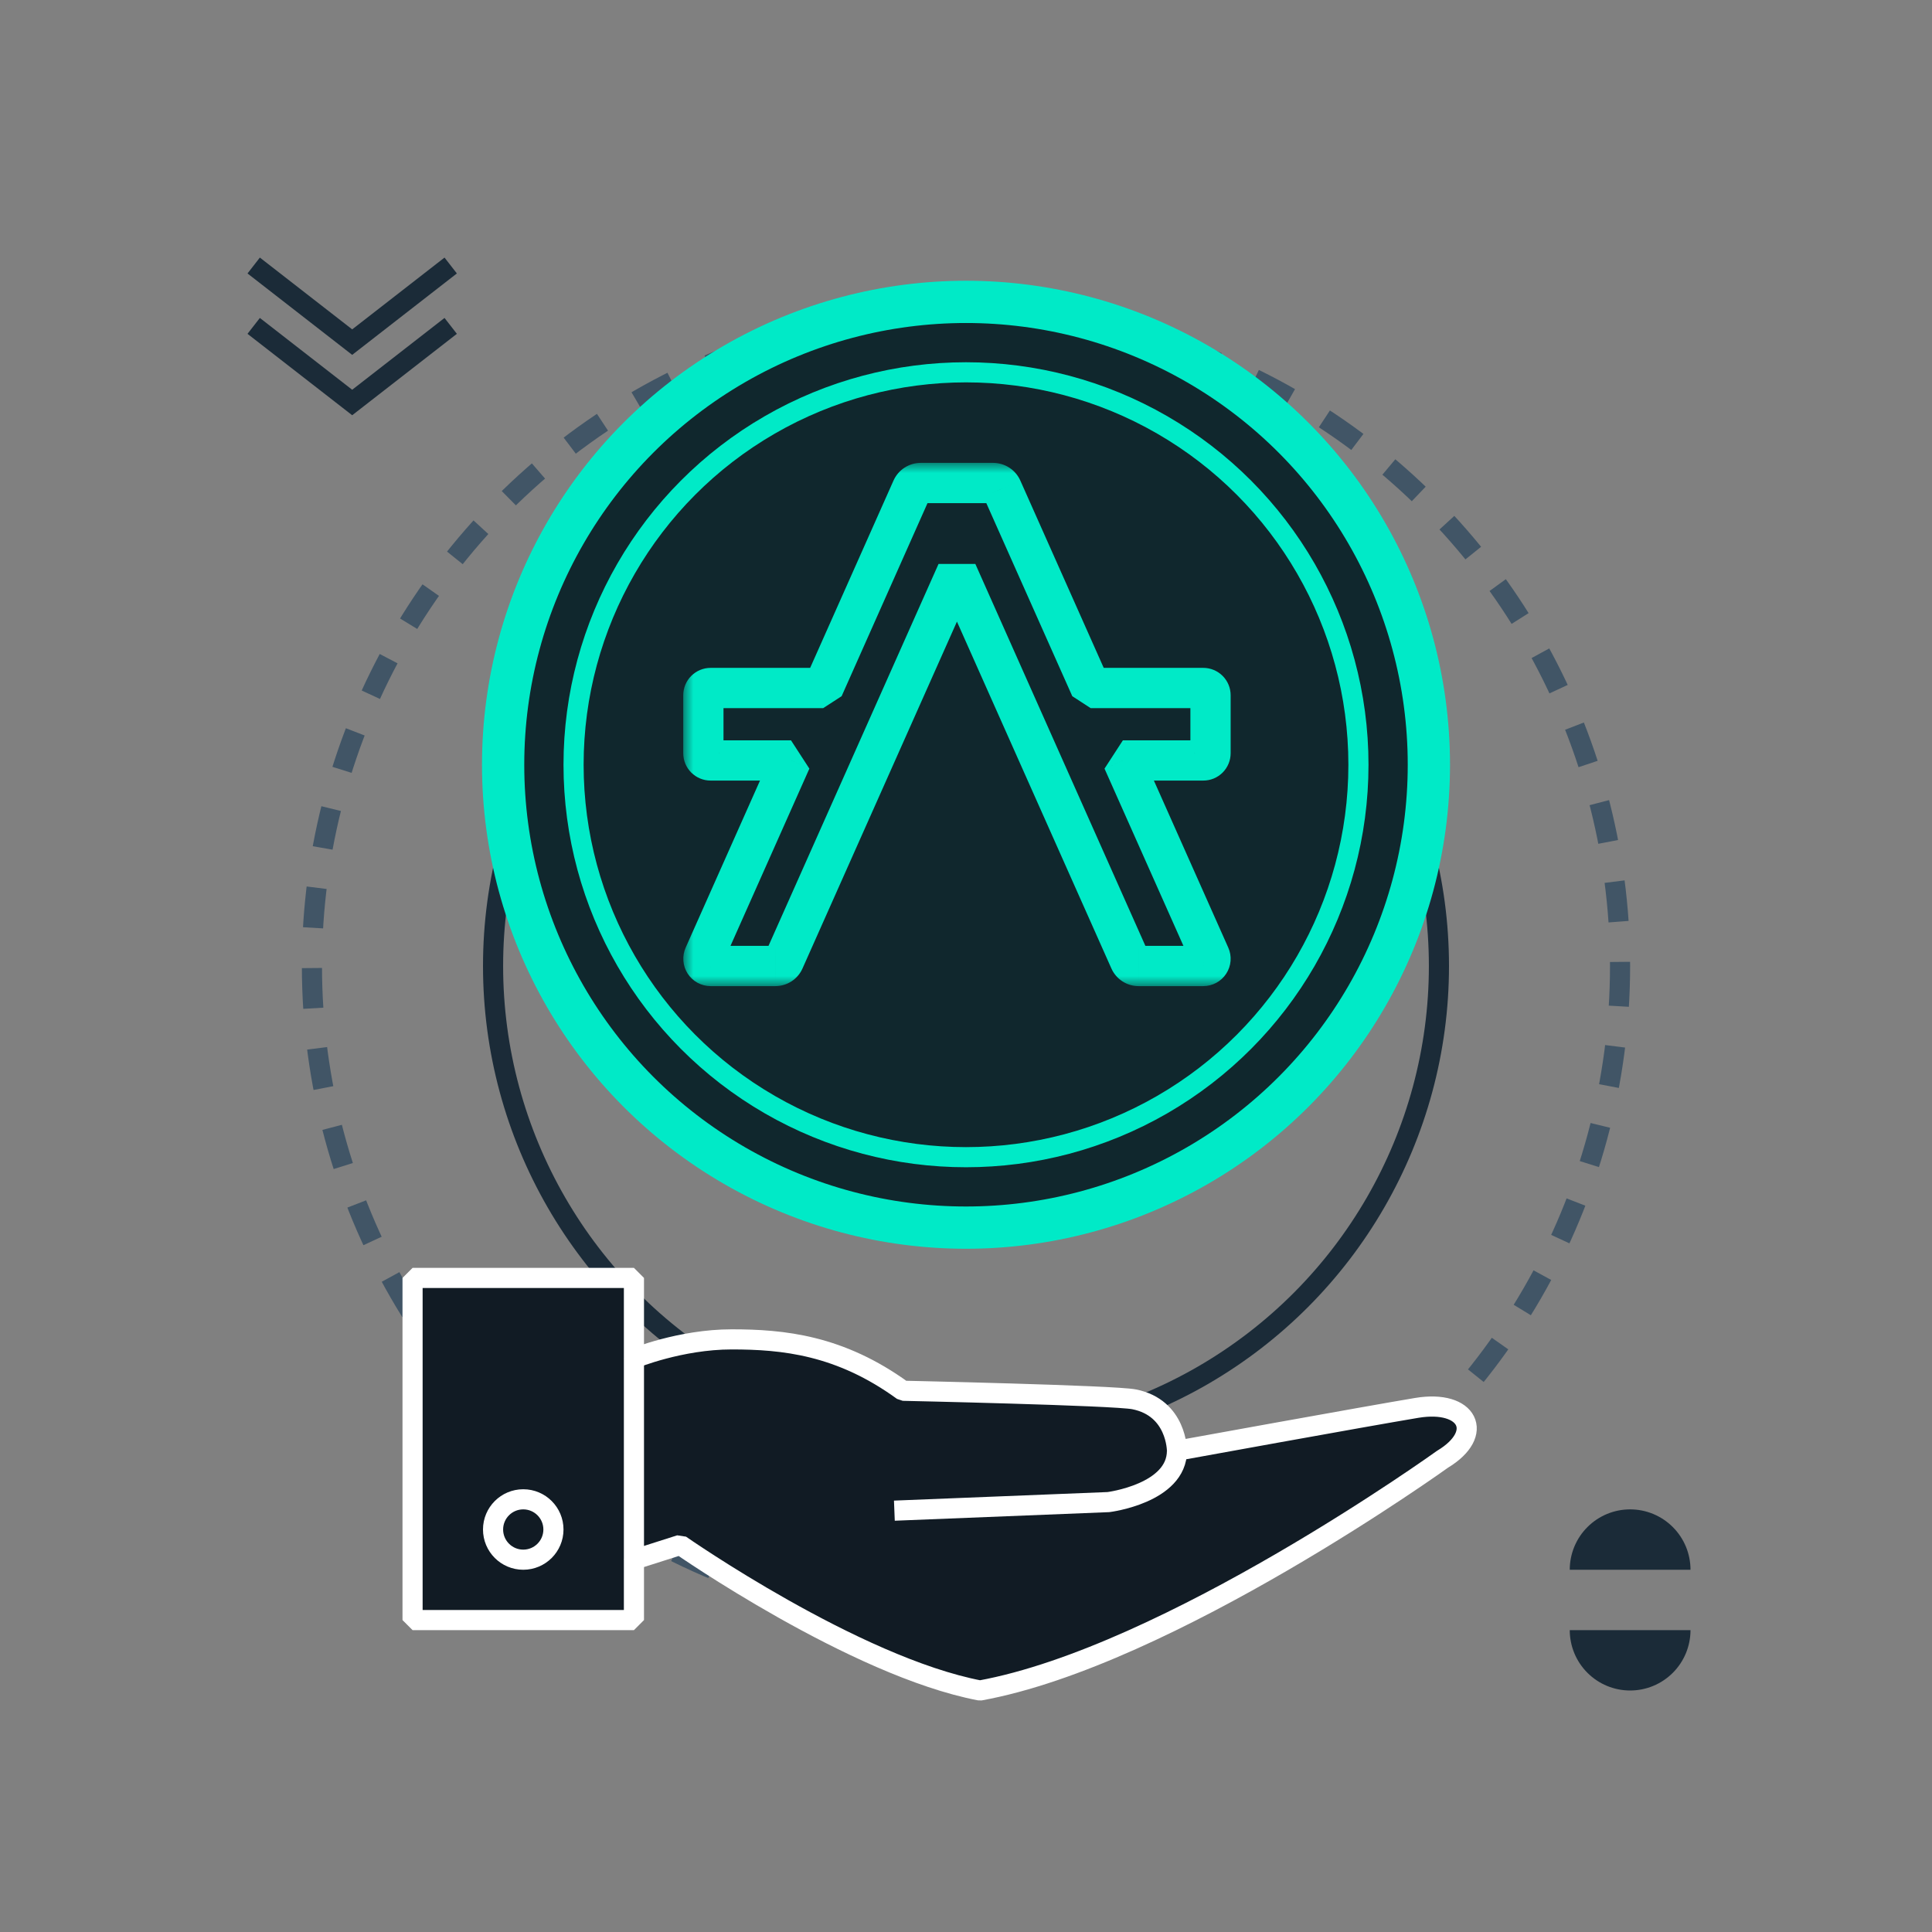 <svg width="96" height="96" viewBox="0 0 96 96" fill="none" xmlns="http://www.w3.org/2000/svg">
<rect x="0" y="0" width="96" height="96" fill="#808080" stroke="none"/>
<circle cx="48" cy="48" r="32.5" stroke="#415566" stroke-dasharray="2 2"/>
<circle cx="48" cy="48" r="23.5" stroke="#1B2B38"/>
<path d="M71.675 72.511C73.802 71.234 72.951 69.532 70.398 69.957C67.845 70.383 58.483 72.085 58.483 72.085C58.483 72.085 58.483 69.957 56.356 69.532C55.362 69.333 44.866 69.106 44.866 69.106C41.733 66.828 38.909 66.553 36.356 66.553C33.802 66.553 31.5 67.5 31.5 67.5V63.5L20.5 63.5V80.5H31.5V77.5L33.802 76.766C33.802 76.766 42.473 82.815 48.696 84C58.058 82.298 71.675 72.511 71.675 72.511Z" fill="#111B24" stroke="white" stroke-linejoin="bevel"/>
<path d="M58.483 72.085C58.483 74.213 55.079 74.638 55.079 74.638L44.441 75.064" stroke="white" stroke-linejoin="bevel"/>
<path d="M31.5 77.5V67.5" stroke="white" stroke-linejoin="bevel"/>
<circle cx="26" cy="76" r="1.5" stroke="white" stroke-linejoin="bevel"/>
<circle cx="48" cy="38" r="23" fill="#111B24"/>
<circle cx="48" cy="38" r="23" fill="#00EAC7" fill-opacity="0.06"/>
<circle cx="48" cy="38" r="23" stroke="#00EAC7" stroke-width="2.1" stroke-linejoin="bevel"/>
<circle cx="48" cy="38" r="19.5" stroke="#00EAC7" stroke-linejoin="bevel"/>
<mask id="path-9-outside-1_1640_23894" maskUnits="userSpaceOnUse" x="33.95" y="23" width="28" height="26" fill="black">
<rect fill="white" x="33.95" y="23" width="28" height="26"/>
<path d="M55.796 37.786H59.79C59.837 37.786 59.884 37.777 59.928 37.759C59.972 37.741 60.011 37.715 60.045 37.681C60.078 37.648 60.105 37.608 60.123 37.564C60.141 37.521 60.15 37.474 60.15 37.426V34.546C60.15 34.451 60.112 34.359 60.045 34.292C59.977 34.224 59.886 34.186 59.79 34.186H54.194L49.785 24.285C49.748 24.201 49.687 24.129 49.609 24.078C49.532 24.028 49.442 24.001 49.35 24H45.75C45.657 24 45.566 24.027 45.489 24.078C45.411 24.128 45.349 24.2 45.312 24.285L40.906 34.186H35.31C35.215 34.186 35.123 34.224 35.056 34.292C34.988 34.359 34.95 34.451 34.95 34.546V37.426C34.95 37.474 34.959 37.521 34.977 37.564C34.995 37.608 35.022 37.648 35.055 37.681C35.089 37.715 35.128 37.741 35.172 37.759C35.216 37.777 35.263 37.786 35.31 37.786H39.304L34.984 47.494C34.959 47.548 34.949 47.608 34.954 47.668C34.958 47.727 34.978 47.785 35.01 47.835C35.043 47.886 35.087 47.927 35.14 47.956C35.192 47.984 35.251 48 35.311 48H38.524C38.617 48 38.708 47.973 38.786 47.922C38.864 47.872 38.925 47.8 38.963 47.715L47.55 28.428L56.137 47.715C56.175 47.8 56.236 47.872 56.314 47.922C56.392 47.973 56.483 48 56.576 48H59.789C59.849 48 59.908 47.985 59.961 47.957C60.014 47.928 60.059 47.887 60.092 47.836C60.124 47.786 60.144 47.728 60.149 47.668C60.154 47.609 60.143 47.548 60.119 47.494L55.796 37.786Z"/>
</mask>
<path d="M55.796 37.786V36.786L54.883 38.193L55.796 37.786ZM59.79 37.786L59.792 36.786H59.79V37.786ZM60.15 37.426H59.15L59.15 37.429L60.15 37.426ZM60.15 34.546H61.15H60.15ZM54.194 34.186L53.281 34.593L54.194 35.186V34.186ZM49.785 24.285L48.872 24.691L48.872 24.692L49.785 24.285ZM49.35 24L49.357 23H49.35V24ZM45.75 24V23H45.75L45.75 24ZM45.312 24.285L44.398 23.878L44.398 23.878L45.312 24.285ZM40.906 34.186V35.186L41.82 34.593L40.906 34.186ZM35.31 34.186V35.186V34.186ZM34.95 37.426L35.95 37.429V37.426H34.95ZM35.31 37.786V36.786L35.308 36.786L35.31 37.786ZM39.304 37.786L40.217 38.193L39.304 36.786V37.786ZM34.984 47.494L35.897 47.9L35.897 47.9L34.984 47.494ZM35.311 48L35.306 49H35.311V48ZM38.524 48V49H38.525L38.524 48ZM38.963 47.715L38.049 47.309L38.049 47.309L38.963 47.715ZM47.55 28.428L48.464 28.021H46.636L47.55 28.428ZM56.137 47.715L57.051 47.309L57.051 47.309L56.137 47.715ZM56.576 48L56.575 49H56.576V48ZM59.789 48L59.791 47H59.789V48ZM60.119 47.494L61.032 47.087L61.032 47.087L60.119 47.494ZM55.796 38.786H59.79V36.786H55.796V38.786ZM59.788 38.786C59.967 38.787 60.144 38.752 60.31 38.684L59.546 36.835C59.624 36.803 59.708 36.786 59.792 36.786L59.788 38.786ZM60.31 38.684C60.475 38.615 60.625 38.515 60.752 38.388L59.338 36.974C59.397 36.914 59.468 36.867 59.546 36.835L60.31 38.684ZM60.752 38.388C60.879 38.262 60.979 38.111 61.047 37.946L59.199 37.183C59.231 37.105 59.278 37.034 59.338 36.974L60.752 38.388ZM61.047 37.946C61.115 37.781 61.15 37.603 61.15 37.424L59.15 37.429C59.15 37.344 59.166 37.261 59.199 37.183L61.047 37.946ZM61.15 37.426V34.546H59.15V37.426H61.15ZM61.15 34.546C61.15 34.186 61.007 33.84 60.752 33.585L59.337 34.999C59.217 34.879 59.15 34.716 59.15 34.546H61.15ZM60.752 33.585C60.497 33.33 60.151 33.186 59.79 33.186V35.186C59.62 35.186 59.458 35.119 59.337 34.999L60.752 33.585ZM59.79 33.186H54.194V35.186H59.79V33.186ZM55.108 33.78L50.699 23.878L48.872 24.692L53.281 34.593L55.108 33.78ZM50.699 23.878C50.583 23.618 50.395 23.397 50.157 23.242L49.062 24.915C48.978 24.86 48.912 24.783 48.872 24.691L50.699 23.878ZM50.157 23.242C49.919 23.086 49.641 23.002 49.357 23L49.343 25C49.243 24.999 49.146 24.97 49.062 24.915L50.157 23.242ZM49.35 23H45.75V25H49.35V23ZM45.75 23C45.464 23 45.184 23.083 44.944 23.239L46.033 24.916C45.949 24.971 45.851 25 45.75 25L45.75 23ZM44.944 23.239C44.704 23.395 44.514 23.617 44.398 23.878L46.225 24.692C46.184 24.783 46.118 24.861 46.033 24.916L44.944 23.239ZM44.398 23.878L39.992 33.78L41.82 34.593L46.225 24.691L44.398 23.878ZM40.906 33.186H35.31V35.186H40.906V33.186ZM35.31 33.186C34.949 33.186 34.603 33.33 34.348 33.585L35.763 34.999C35.642 35.119 35.48 35.186 35.31 35.186V33.186ZM34.348 33.585C34.093 33.84 33.95 34.186 33.95 34.546H35.95C35.95 34.716 35.883 34.879 35.763 34.999L34.348 33.585ZM33.95 34.546V37.426H35.95V34.546H33.95ZM33.95 37.424C33.95 37.603 33.985 37.781 34.053 37.946L35.901 37.183C35.934 37.261 35.95 37.344 35.95 37.429L33.95 37.424ZM34.053 37.946C34.121 38.111 34.221 38.262 34.348 38.388L35.762 36.974C35.822 37.034 35.869 37.105 35.901 37.183L34.053 37.946ZM34.348 38.388C34.475 38.515 34.625 38.615 34.791 38.684L35.554 36.835C35.632 36.867 35.703 36.914 35.762 36.974L34.348 38.388ZM34.791 38.684C34.956 38.752 35.133 38.787 35.312 38.786L35.308 36.786C35.392 36.786 35.476 36.803 35.554 36.835L34.791 38.684ZM35.31 38.786H39.304V36.786H35.31V38.786ZM38.39 37.38L34.07 47.087L35.897 47.9L40.217 38.193L38.39 37.38ZM34.07 47.087C33.978 47.294 33.939 47.52 33.957 47.745L35.951 47.59C35.959 47.697 35.941 47.803 35.897 47.9L34.07 47.087ZM33.957 47.745C33.974 47.971 34.047 48.188 34.17 48.378L35.85 47.293C35.908 47.382 35.942 47.484 35.951 47.59L33.957 47.745ZM34.17 48.378C34.293 48.568 34.461 48.724 34.659 48.833L35.62 47.079C35.713 47.13 35.792 47.203 35.85 47.293L34.17 48.378ZM34.659 48.833C34.858 48.941 35.08 48.999 35.306 49L35.316 47C35.422 47.001 35.526 47.028 35.62 47.079L34.659 48.833ZM35.311 49H38.524V47H35.311V49ZM38.525 49C38.811 49 39.091 48.917 39.331 48.761L38.241 47.084C38.325 47.029 38.424 47 38.524 47L38.525 49ZM39.331 48.761C39.571 48.605 39.76 48.383 39.876 48.122L38.049 47.309C38.09 47.217 38.157 47.139 38.241 47.084L39.331 48.761ZM39.876 48.122L48.464 28.835L46.636 28.021L38.049 47.309L39.876 48.122ZM46.636 28.835L55.224 48.122L57.051 47.309L48.464 28.021L46.636 28.835ZM55.224 48.122C55.34 48.383 55.53 48.605 55.77 48.761L56.859 47.084C56.943 47.139 57.01 47.217 57.051 47.309L55.224 48.122ZM55.77 48.761C56.009 48.917 56.289 49 56.575 49L56.576 47C56.676 47 56.775 47.029 56.859 47.084L55.77 48.761ZM56.576 49H59.789V47H56.576V49ZM59.787 49C60.014 49 60.237 48.944 60.437 48.836L59.485 47.077C59.579 47.026 59.684 47 59.791 47L59.787 49ZM60.437 48.836C60.637 48.728 60.806 48.572 60.93 48.382L59.254 47.291C59.312 47.201 59.392 47.128 59.485 47.077L60.437 48.836ZM60.93 48.382C61.053 48.192 61.128 47.974 61.146 47.748L59.152 47.589C59.16 47.483 59.195 47.38 59.254 47.291L60.93 48.382ZM61.146 47.748C61.164 47.521 61.125 47.294 61.032 47.087L59.205 47.9C59.162 47.803 59.144 47.696 59.152 47.589L61.146 47.748ZM61.032 47.087L56.71 37.38L54.883 38.193L59.205 47.9L61.032 47.087Z" fill="#00EAC7" mask="url(#path-9-outside-1_1640_23894)"/>
<path d="M13 13.5L17.5 17L22 13.5" stroke="#1B2B38" stroke-linecap="square"/>
<path d="M13 16.5L17.5 20L22 16.5" stroke="#1B2B38" stroke-linecap="square"/>
<path d="M78 81C78 81.796 78.316 82.559 78.879 83.121C79.441 83.684 80.204 84 81 84C81.796 84 82.559 83.684 83.121 83.121C83.684 82.559 84 81.796 84 81L81 81H78Z" fill="#1B2B38"/>
<path d="M84 78C84 77.204 83.684 76.441 83.121 75.879C82.559 75.316 81.796 75 81 75C80.204 75 79.441 75.316 78.879 75.879C78.316 76.441 78 77.204 78 78L81 78L84 78Z" fill="#1B2B38"/>
</svg>
